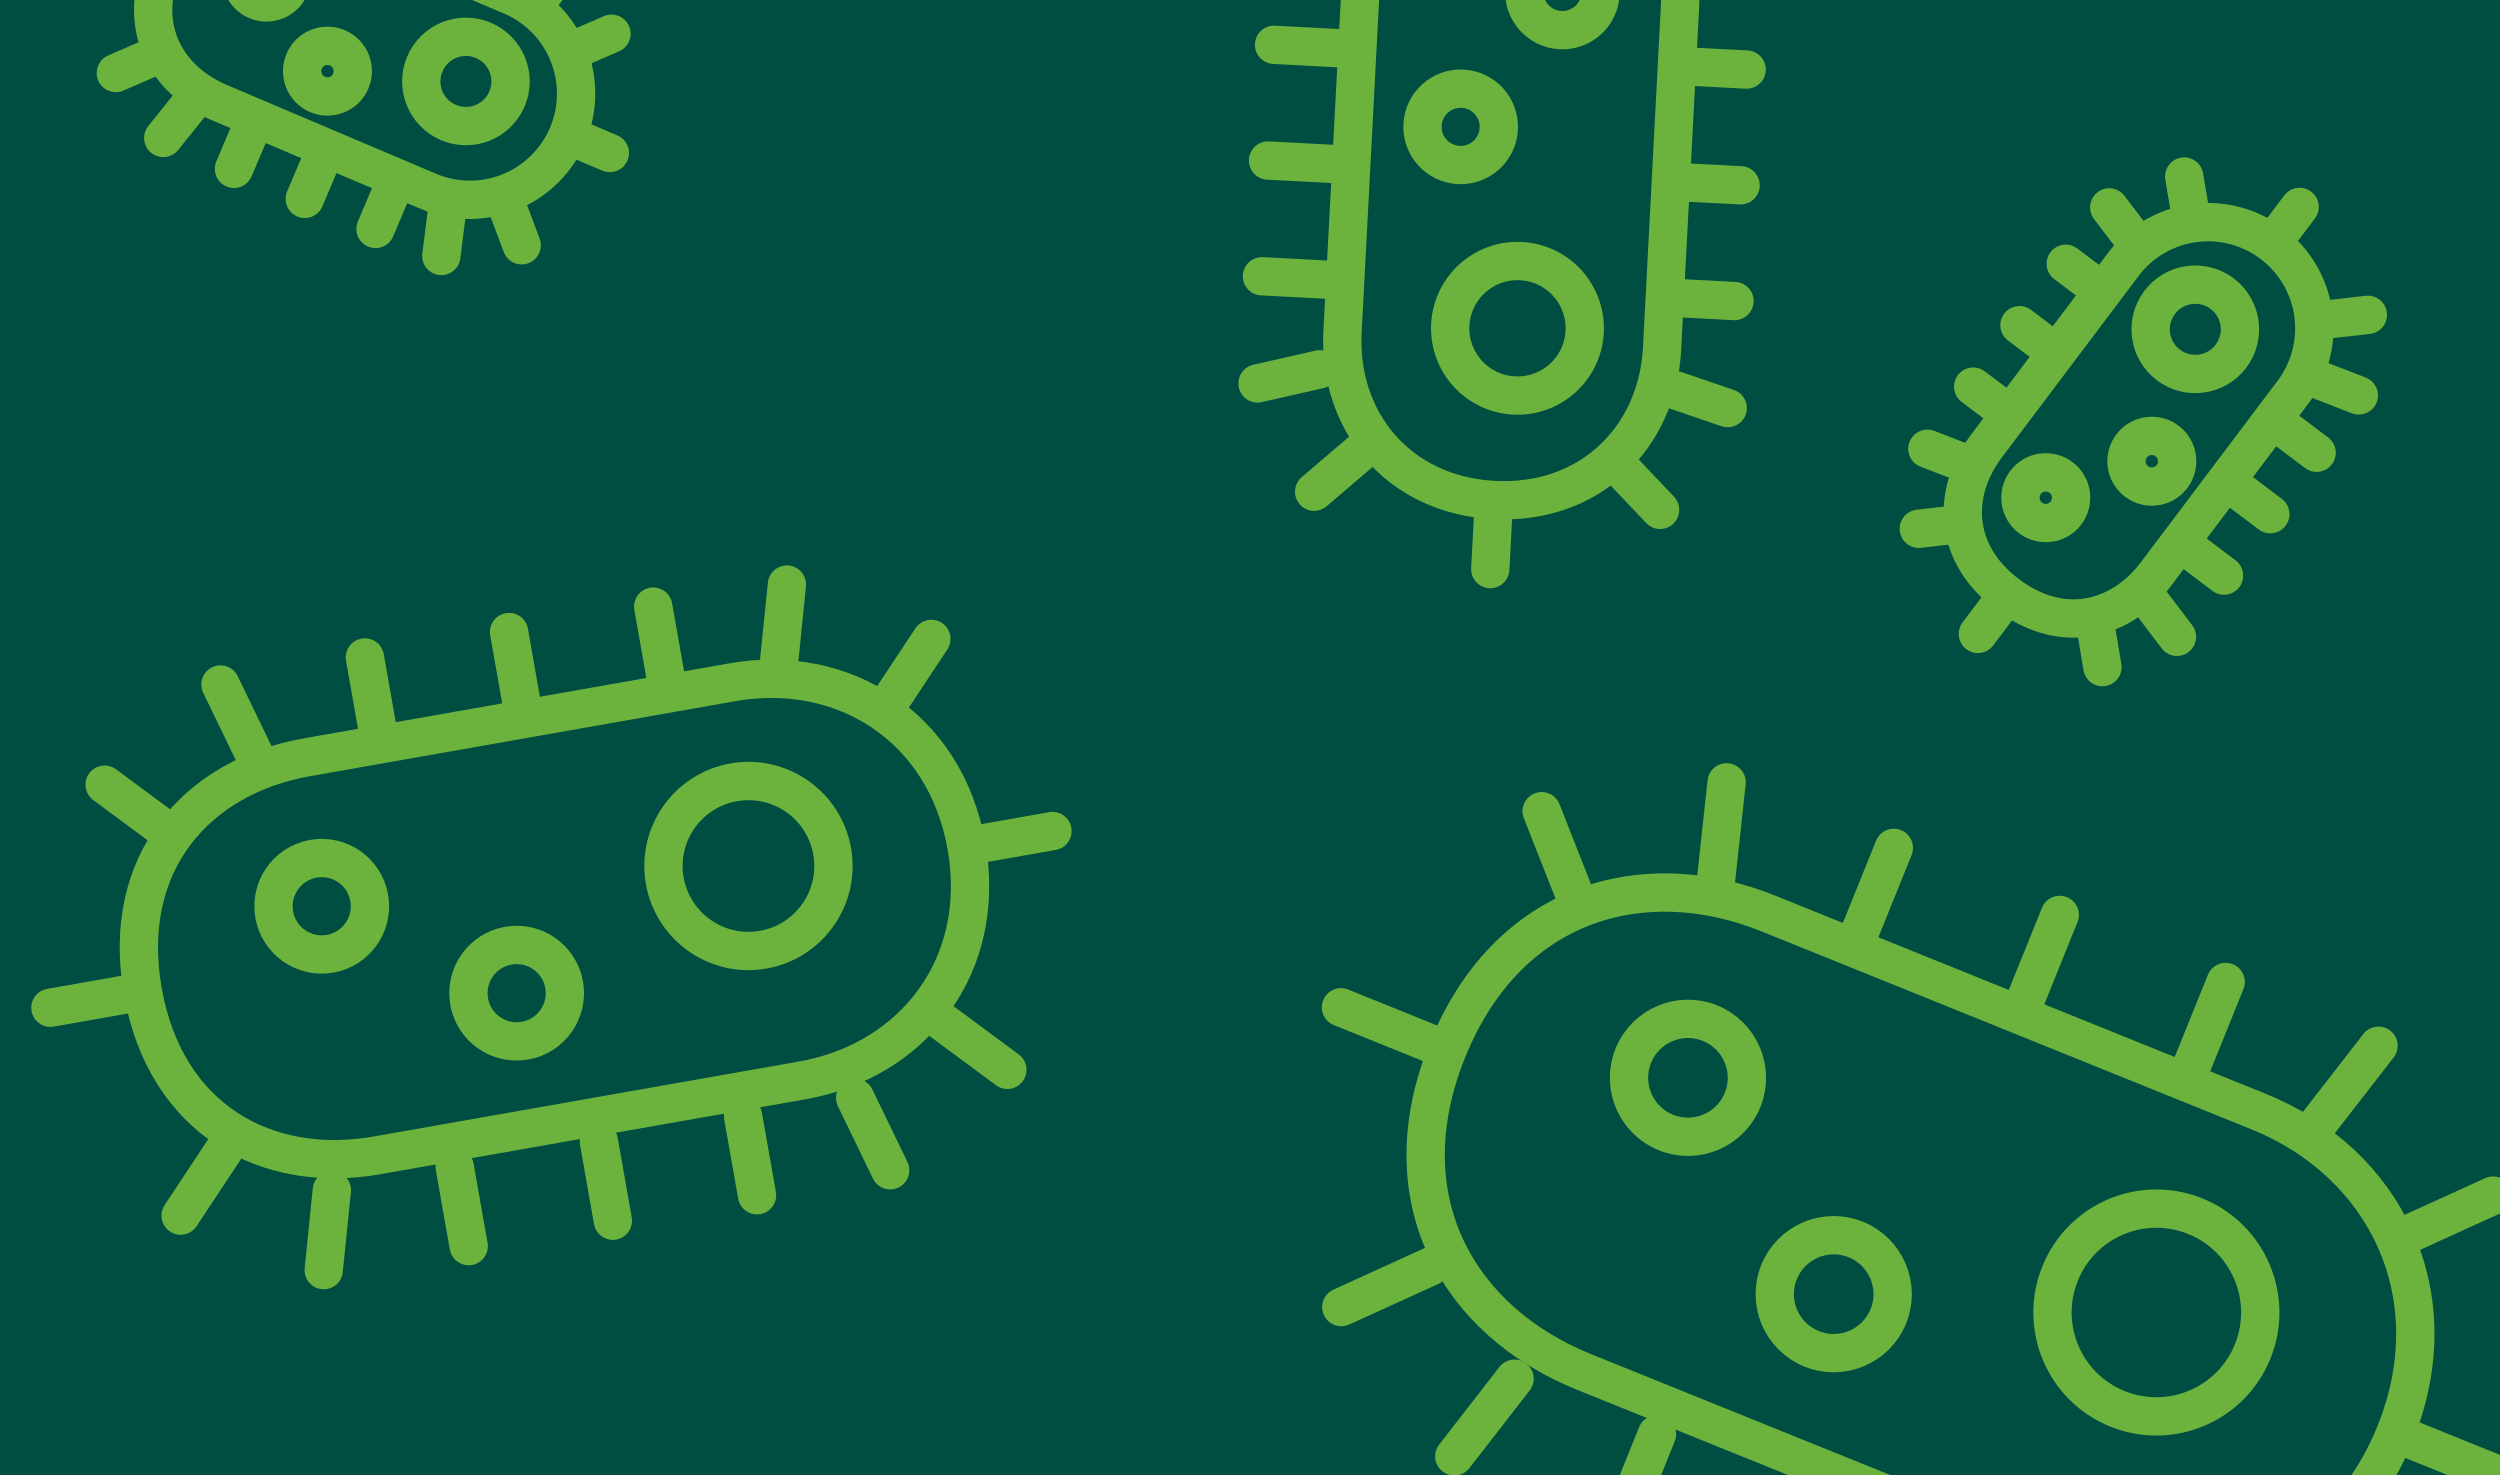 <svg xmlns="http://www.w3.org/2000/svg" xmlns:xlink="http://www.w3.org/1999/xlink" width="261" height="154" viewBox="0 0 261 154">
  <defs>
    <clipPath id="clip-path">
      <rect id="Rectangle_197" data-name="Rectangle 197" width="261" height="154" transform="translate(559 14339)" fill="#004d42"/>
    </clipPath>
  </defs>
  <g id="Group_692" data-name="Group 692" transform="translate(-559 -14339)">
    <rect id="Rectangle_198" data-name="Rectangle 198" width="261" height="154" transform="translate(559 14339)" fill="#004d42"/>
    <g id="Mask_Group_14" data-name="Mask Group 14" clip-path="url(#clip-path)">
      <g id="Group_509" data-name="Group 509" transform="translate(-15.049 -1)">
        <g id="Group_508" data-name="Group 508">
          <g id="Group_503" data-name="Group 503" transform="translate(-366.57 15690.451) rotate(-87)">
            <path id="Path_161" data-name="Path 161" d="M1404.414,1041.593H1368.7c-9.226,0-16.7-6.606-16.7-16.7s7.479-16.706,16.7-16.706h35.713c9.227,0,16.706,5.905,16.706,16.706S1413.641,1041.593,1404.414,1041.593Z" transform="translate(1.863 2.247)" fill="none" stroke="#6cb33e" stroke-linecap="round" stroke-miterlimit="10" stroke-width="4" fill-rule="evenodd"/>
            <circle id="Ellipse_21" data-name="Ellipse 21" cx="7.024" cy="7.024" r="7.024" transform="translate(1364.869 1021.63)" fill="none" stroke="#6cb33e" stroke-linecap="round" stroke-miterlimit="10" stroke-width="4"/>
            <circle id="Ellipse_22" data-name="Ellipse 22" cx="3.986" cy="3.986" r="3.986" transform="translate(1388.599 1017.644)" fill="none" stroke="#6cb33e" stroke-linecap="round" stroke-miterlimit="10" stroke-width="4"/>
            <circle id="Ellipse_23" data-name="Ellipse 23" cx="3.986" cy="3.986" r="3.986" transform="translate(1403.216 1027.515)" fill="none" stroke="#6cb33e" stroke-linecap="round" stroke-miterlimit="10" stroke-width="4"/>
            <line id="Line_80" data-name="Line 80" x2="6.644" transform="translate(1346.645 1027.135)" fill="none" stroke="#6cb33e" stroke-linecap="round" stroke-miterlimit="10" stroke-width="4"/>
            <line id="Line_81" data-name="Line 81" x2="6.644" transform="translate(1424.096 1027.135)" fill="none" stroke="#6cb33e" stroke-linecap="round" stroke-miterlimit="10" stroke-width="4"/>
            <line id="Line_82" data-name="Line 82" x2="4.574" y2="4.819" transform="translate(1418.553 1039.693)" fill="none" stroke="#6cb33e" stroke-linecap="round" stroke-miterlimit="10" stroke-width="4"/>
            <line id="Line_83" data-name="Line 83" x1="4.574" y2="4.819" transform="translate(1353.745 1039.693)" fill="none" stroke="#6cb33e" stroke-linecap="round" stroke-miterlimit="10" stroke-width="4"/>
            <line id="Line_84" data-name="Line 84" y1="6.644" transform="translate(1400.119 1044.488)" fill="none" stroke="#6cb33e" stroke-linecap="round" stroke-miterlimit="10" stroke-width="4"/>
            <line id="Line_85" data-name="Line 85" y1="6.644" transform="translate(1388.02 1044.488)" fill="none" stroke="#6cb33e" stroke-linecap="round" stroke-miterlimit="10" stroke-width="4"/>
            <line id="Line_86" data-name="Line 86" y1="6.644" transform="translate(1375.92 1044.488)" fill="none" stroke="#6cb33e" stroke-linecap="round" stroke-miterlimit="10" stroke-width="4"/>
            <line id="Line_87" data-name="Line 87" x1="1.811" y1="6.393" transform="translate(1410.452 1044.614)" fill="none" stroke="#6cb33e" stroke-linecap="round" stroke-miterlimit="10" stroke-width="4"/>
            <line id="Line_88" data-name="Line 88" y1="6.393" x2="1.811" transform="translate(1364.723 1044.614)" fill="none" stroke="#6cb33e" stroke-linecap="round" stroke-miterlimit="10" stroke-width="4"/>
            <g id="Group_246" data-name="Group 246" transform="translate(1353.745 1001.73)">
              <line id="Line_89" data-name="Line 89" y1="4.819" x2="4.574" transform="translate(64.808 6.619)" fill="none" stroke="#6cb33e" stroke-linecap="round" stroke-miterlimit="10" stroke-width="4"/>
              <line id="Line_90" data-name="Line 90" x1="4.574" y1="4.819" transform="translate(0 6.619)" fill="none" stroke="#6cb33e" stroke-linecap="round" stroke-miterlimit="10" stroke-width="4"/>
              <line id="Line_91" data-name="Line 91" y2="6.644" transform="translate(46.374)" fill="none" stroke="#6cb33e" stroke-linecap="round" stroke-miterlimit="10" stroke-width="4"/>
              <line id="Line_92" data-name="Line 92" y2="6.644" transform="translate(34.275)" fill="none" stroke="#6cb33e" stroke-linecap="round" stroke-miterlimit="10" stroke-width="4"/>
              <line id="Line_93" data-name="Line 93" y2="6.644" transform="translate(22.176)" fill="none" stroke="#6cb33e" stroke-linecap="round" stroke-miterlimit="10" stroke-width="4"/>
              <line id="Line_94" data-name="Line 94" x1="1.811" y2="6.393" transform="translate(56.707 0.126)" fill="none" stroke="#6cb33e" stroke-linecap="round" stroke-miterlimit="10" stroke-width="4"/>
              <line id="Line_95" data-name="Line 95" x2="1.811" y2="6.393" transform="translate(10.978 0.126)" fill="none" stroke="#6cb33e" stroke-linecap="round" stroke-miterlimit="10" stroke-width="4"/>
            </g>
          </g>
          <g id="Group_506" data-name="Group 506" transform="translate(1479.317 15819.762) rotate(-157)">
            <path id="Path_161-2" data-name="Path 161" d="M1386.77,1030.348h-23.692a11.082,11.082,0,0,1,0-22.165h23.692c6.121,0,11.083,3.917,11.083,11.083S1392.891,1030.348,1386.77,1030.348Z" transform="translate(-0.565 -0.681)" fill="none" stroke="#6cb33e" stroke-linecap="round" stroke-miterlimit="10" stroke-width="4" fill-rule="evenodd"/>
            <circle id="Ellipse_21-2" data-name="Ellipse 21" cx="4.66" cy="4.66" r="4.66" transform="translate(1358.735 1014.932)" fill="none" stroke="#6cb33e" stroke-linecap="round" stroke-miterlimit="10" stroke-width="4"/>
            <circle id="Ellipse_22-2" data-name="Ellipse 22" cx="2.644" cy="2.644" r="2.644" transform="translate(1374.477 1012.288)" fill="none" stroke="#6cb33e" stroke-linecap="round" stroke-miterlimit="10" stroke-width="4"/>
            <circle id="Ellipse_23-2" data-name="Ellipse 23" cx="2.644" cy="2.644" r="2.644" transform="translate(1384.175 1018.836)" fill="none" stroke="#6cb33e" stroke-linecap="round" stroke-miterlimit="10" stroke-width="4"/>
            <line id="Line_80-2" data-name="Line 80" x2="4.408" transform="translate(1346.645 1018.584)" fill="none" stroke="#6cb33e" stroke-linecap="round" stroke-miterlimit="10" stroke-width="4"/>
            <line id="Line_81-2" data-name="Line 81" x2="4.408" transform="translate(1398.027 1018.584)" fill="none" stroke="#6cb33e" stroke-linecap="round" stroke-miterlimit="10" stroke-width="4"/>
            <line id="Line_82-2" data-name="Line 82" x2="3.034" y2="3.197" transform="translate(1394.349 1026.915)" fill="none" stroke="#6cb33e" stroke-linecap="round" stroke-miterlimit="10" stroke-width="4"/>
            <line id="Line_83-2" data-name="Line 83" x1="3.034" y2="3.197" transform="translate(1351.355 1026.915)" fill="none" stroke="#6cb33e" stroke-linecap="round" stroke-miterlimit="10" stroke-width="4"/>
            <line id="Line_84-2" data-name="Line 84" y1="4.408" transform="translate(1382.12 1030.096)" fill="none" stroke="#6cb33e" stroke-linecap="round" stroke-miterlimit="10" stroke-width="4"/>
            <line id="Line_85-2" data-name="Line 85" y1="4.408" transform="translate(1374.093 1030.096)" fill="none" stroke="#6cb33e" stroke-linecap="round" stroke-miterlimit="10" stroke-width="4"/>
            <line id="Line_86-2" data-name="Line 86" y1="4.408" transform="translate(1366.067 1030.096)" fill="none" stroke="#6cb33e" stroke-linecap="round" stroke-miterlimit="10" stroke-width="4"/>
            <line id="Line_87-2" data-name="Line 87" x1="1.201" y1="4.241" transform="translate(1388.975 1030.179)" fill="none" stroke="#6cb33e" stroke-linecap="round" stroke-miterlimit="10" stroke-width="4"/>
            <line id="Line_88-2" data-name="Line 88" y1="4.241" x2="1.201" transform="translate(1358.638 1030.179)" fill="none" stroke="#6cb33e" stroke-linecap="round" stroke-miterlimit="10" stroke-width="4"/>
            <g id="Group_246-2" data-name="Group 246" transform="translate(1351.355 1001.73)">
              <line id="Line_89-2" data-name="Line 89" y1="3.197" x2="3.034" transform="translate(42.994 4.391)" fill="none" stroke="#6cb33e" stroke-linecap="round" stroke-miterlimit="10" stroke-width="4"/>
              <line id="Line_90-2" data-name="Line 90" x1="3.034" y1="3.197" transform="translate(0 4.391)" fill="none" stroke="#6cb33e" stroke-linecap="round" stroke-miterlimit="10" stroke-width="4"/>
              <line id="Line_91-2" data-name="Line 91" y2="4.408" transform="translate(30.765)" fill="none" stroke="#6cb33e" stroke-linecap="round" stroke-miterlimit="10" stroke-width="4"/>
              <line id="Line_92-2" data-name="Line 92" y2="4.408" transform="translate(22.738)" fill="none" stroke="#6cb33e" stroke-linecap="round" stroke-miterlimit="10" stroke-width="4"/>
              <line id="Line_93-2" data-name="Line 93" y2="4.408" transform="translate(14.711)" fill="none" stroke="#6cb33e" stroke-linecap="round" stroke-miterlimit="10" stroke-width="4"/>
              <line id="Line_94-2" data-name="Line 94" x1="1.201" y2="4.241" transform="translate(37.62 0.083)" fill="none" stroke="#6cb33e" stroke-linecap="round" stroke-miterlimit="10" stroke-width="4"/>
              <line id="Line_95-2" data-name="Line 95" x2="1.201" y2="4.241" transform="translate(7.283 0.083)" fill="none" stroke="#6cb33e" stroke-linecap="round" stroke-miterlimit="10" stroke-width="4"/>
            </g>
          </g>
          <g id="Group_507" data-name="Group 507" transform="matrix(-0.602, 0.799, -0.799, -0.602, 2438.656, 13898.822)">
            <path id="Path_161-3" data-name="Path 161" d="M1386.77,1030.348h-23.692a11.082,11.082,0,0,1,0-22.165h23.692c6.121,0,11.083,3.917,11.083,11.083S1392.891,1030.348,1386.77,1030.348Z" transform="translate(-0.565 -0.681)" fill="none" stroke="#6cb33e" stroke-linecap="round" stroke-miterlimit="10" stroke-width="4" fill-rule="evenodd"/>
            <circle id="Ellipse_21-3" data-name="Ellipse 21" cx="4.66" cy="4.66" r="4.66" transform="translate(1358.735 1014.932)" fill="none" stroke="#6cb33e" stroke-linecap="round" stroke-miterlimit="10" stroke-width="4"/>
            <circle id="Ellipse_22-3" data-name="Ellipse 22" cx="2.644" cy="2.644" r="2.644" transform="translate(1374.477 1012.288)" fill="none" stroke="#6cb33e" stroke-linecap="round" stroke-miterlimit="10" stroke-width="4"/>
            <circle id="Ellipse_23-3" data-name="Ellipse 23" cx="2.644" cy="2.644" r="2.644" transform="translate(1384.175 1018.836)" fill="none" stroke="#6cb33e" stroke-linecap="round" stroke-miterlimit="10" stroke-width="4"/>
            <line id="Line_80-3" data-name="Line 80" x2="4.408" transform="translate(1346.645 1018.584)" fill="none" stroke="#6cb33e" stroke-linecap="round" stroke-miterlimit="10" stroke-width="4"/>
            <line id="Line_81-3" data-name="Line 81" x2="4.408" transform="translate(1398.027 1018.584)" fill="none" stroke="#6cb33e" stroke-linecap="round" stroke-miterlimit="10" stroke-width="4"/>
            <line id="Line_82-3" data-name="Line 82" x2="3.034" y2="3.197" transform="translate(1394.349 1026.915)" fill="none" stroke="#6cb33e" stroke-linecap="round" stroke-miterlimit="10" stroke-width="4"/>
            <line id="Line_83-3" data-name="Line 83" x1="3.034" y2="3.197" transform="translate(1351.355 1026.915)" fill="none" stroke="#6cb33e" stroke-linecap="round" stroke-miterlimit="10" stroke-width="4"/>
            <line id="Line_84-3" data-name="Line 84" y1="4.408" transform="translate(1382.12 1030.096)" fill="none" stroke="#6cb33e" stroke-linecap="round" stroke-miterlimit="10" stroke-width="4"/>
            <line id="Line_85-3" data-name="Line 85" y1="4.408" transform="translate(1374.093 1030.096)" fill="none" stroke="#6cb33e" stroke-linecap="round" stroke-miterlimit="10" stroke-width="4"/>
            <line id="Line_86-3" data-name="Line 86" y1="4.408" transform="translate(1366.067 1030.096)" fill="none" stroke="#6cb33e" stroke-linecap="round" stroke-miterlimit="10" stroke-width="4"/>
            <line id="Line_87-3" data-name="Line 87" x1="1.201" y1="4.241" transform="translate(1388.975 1030.179)" fill="none" stroke="#6cb33e" stroke-linecap="round" stroke-miterlimit="10" stroke-width="4"/>
            <line id="Line_88-3" data-name="Line 88" y1="4.241" x2="1.201" transform="translate(1358.638 1030.179)" fill="none" stroke="#6cb33e" stroke-linecap="round" stroke-miterlimit="10" stroke-width="4"/>
            <g id="Group_246-3" data-name="Group 246" transform="translate(1351.355 1001.73)">
              <line id="Line_89-3" data-name="Line 89" y1="3.197" x2="3.034" transform="translate(42.994 4.391)" fill="none" stroke="#6cb33e" stroke-linecap="round" stroke-miterlimit="10" stroke-width="4"/>
              <line id="Line_90-3" data-name="Line 90" x1="3.034" y1="3.197" transform="translate(0 4.391)" fill="none" stroke="#6cb33e" stroke-linecap="round" stroke-miterlimit="10" stroke-width="4"/>
              <line id="Line_91-3" data-name="Line 91" y2="4.408" transform="translate(30.765)" fill="none" stroke="#6cb33e" stroke-linecap="round" stroke-miterlimit="10" stroke-width="4"/>
              <line id="Line_92-3" data-name="Line 92" y2="4.408" transform="translate(22.738)" fill="none" stroke="#6cb33e" stroke-linecap="round" stroke-miterlimit="10" stroke-width="4"/>
              <line id="Line_93-3" data-name="Line 93" y2="4.408" transform="translate(14.711)" fill="none" stroke="#6cb33e" stroke-linecap="round" stroke-miterlimit="10" stroke-width="4"/>
              <line id="Line_94-3" data-name="Line 94" x1="1.201" y2="4.241" transform="translate(37.62 0.083)" fill="none" stroke="#6cb33e" stroke-linecap="round" stroke-miterlimit="10" stroke-width="4"/>
              <line id="Line_95-3" data-name="Line 95" x2="1.201" y2="4.241" transform="translate(7.283 0.083)" fill="none" stroke="#6cb33e" stroke-linecap="round" stroke-miterlimit="10" stroke-width="4"/>
            </g>
          </g>
          <g id="Group_505" data-name="Group 505" transform="translate(1693.078 15963.423) rotate(-158)">
            <path id="Path_161-4" data-name="Path 161" d="M1432.931,1059.77h-55.142c-14.245,0-25.792-10.2-25.792-25.793s11.547-25.794,25.792-25.794h55.142c14.247,0,25.794,9.118,25.794,25.794S1447.178,1059.77,1432.931,1059.77Z" transform="translate(5.788 6.98)" fill="none" stroke="#6cb33e" stroke-linecap="round" stroke-miterlimit="10" stroke-width="4" fill-rule="evenodd"/>
            <circle id="Ellipse_21-4" data-name="Ellipse 21" cx="10.845" cy="10.845" r="10.845" transform="translate(1374.783 1032.457)" fill="none" stroke="#6cb33e" stroke-linecap="round" stroke-miterlimit="10" stroke-width="4"/>
            <circle id="Ellipse_22-4" data-name="Ellipse 22" cx="6.155" cy="6.155" r="6.155" transform="translate(1411.423 1026.302)" fill="none" stroke="#6cb33e" stroke-linecap="round" stroke-miterlimit="10" stroke-width="4"/>
            <circle id="Ellipse_23-4" data-name="Ellipse 23" cx="6.155" cy="6.155" r="6.155" transform="translate(1433.993 1041.544)" fill="none" stroke="#6cb33e" stroke-linecap="round" stroke-miterlimit="10" stroke-width="4"/>
            <line id="Line_80-4" data-name="Line 80" x2="10.259" transform="translate(1346.645 1040.957)" fill="none" stroke="#6cb33e" stroke-linecap="round" stroke-miterlimit="10" stroke-width="4"/>
            <line id="Line_81-4" data-name="Line 81" x2="10.259" transform="translate(1466.233 1040.957)" fill="none" stroke="#6cb33e" stroke-linecap="round" stroke-miterlimit="10" stroke-width="4"/>
            <line id="Line_82-4" data-name="Line 82" x2="7.062" y2="7.441" transform="translate(1457.674 1060.347)" fill="none" stroke="#6cb33e" stroke-linecap="round" stroke-miterlimit="10" stroke-width="4"/>
            <line id="Line_83-4" data-name="Line 83" x1="7.062" y2="7.441" transform="translate(1357.607 1060.347)" fill="none" stroke="#6cb33e" stroke-linecap="round" stroke-miterlimit="10" stroke-width="4"/>
            <line id="Line_84-4" data-name="Line 84" y1="10.259" transform="translate(1429.211 1067.75)" fill="none" stroke="#6cb33e" stroke-linecap="round" stroke-miterlimit="10" stroke-width="4"/>
            <line id="Line_85-4" data-name="Line 85" y1="10.259" transform="translate(1410.529 1067.75)" fill="none" stroke="#6cb33e" stroke-linecap="round" stroke-miterlimit="10" stroke-width="4"/>
            <line id="Line_86-4" data-name="Line 86" y1="10.259" transform="translate(1391.847 1067.75)" fill="none" stroke="#6cb33e" stroke-linecap="round" stroke-miterlimit="10" stroke-width="4"/>
            <line id="Line_87-4" data-name="Line 87" x1="2.796" y1="9.87" transform="translate(1445.166 1067.944)" fill="none" stroke="#6cb33e" stroke-linecap="round" stroke-miterlimit="10" stroke-width="4"/>
            <line id="Line_88-4" data-name="Line 88" y1="9.87" x2="2.796" transform="translate(1374.558 1067.944)" fill="none" stroke="#6cb33e" stroke-linecap="round" stroke-miterlimit="10" stroke-width="4"/>
            <g id="Group_246-4" data-name="Group 246" transform="translate(1357.607 1001.73)">
              <line id="Line_89-4" data-name="Line 89" y1="7.441" x2="7.062" transform="translate(100.067 10.22)" fill="none" stroke="#6cb33e" stroke-linecap="round" stroke-miterlimit="10" stroke-width="4"/>
              <line id="Line_90-4" data-name="Line 90" x1="7.062" y1="7.441" transform="translate(0 10.22)" fill="none" stroke="#6cb33e" stroke-linecap="round" stroke-miterlimit="10" stroke-width="4"/>
              <line id="Line_91-4" data-name="Line 91" y2="10.259" transform="translate(71.604)" fill="none" stroke="#6cb33e" stroke-linecap="round" stroke-miterlimit="10" stroke-width="4"/>
              <line id="Line_92-4" data-name="Line 92" y2="10.259" transform="translate(52.922)" fill="none" stroke="#6cb33e" stroke-linecap="round" stroke-miterlimit="10" stroke-width="4"/>
              <line id="Line_93-4" data-name="Line 93" y2="10.259" transform="translate(34.24)" fill="none" stroke="#6cb33e" stroke-linecap="round" stroke-miterlimit="10" stroke-width="4"/>
              <line id="Line_94-4" data-name="Line 94" x1="2.796" y2="9.87" transform="translate(87.559 0.194)" fill="none" stroke="#6cb33e" stroke-linecap="round" stroke-miterlimit="10" stroke-width="4"/>
              <line id="Line_95-4" data-name="Line 95" x2="2.796" y2="9.87" transform="translate(16.951 0.194)" fill="none" stroke="#6cb33e" stroke-linecap="round" stroke-miterlimit="10" stroke-width="4"/>
            </g>
          </g>
        </g>
        <g id="Group_504" data-name="Group 504" transform="translate(2189.636 15211.035) rotate(170)">
          <path id="Path_161-5" data-name="Path 161" d="M1418.21,1050.387H1373.1c-11.654,0-21.1-8.345-21.1-21.1s9.447-21.1,21.1-21.1h45.113c11.656,0,21.1,7.459,21.1,21.1S1429.865,1050.387,1418.21,1050.387Z" transform="translate(3.762 4.537)" fill="none" stroke="#6cb33e" stroke-linecap="round" stroke-miterlimit="10" stroke-width="4" fill-rule="evenodd"/>
          <circle id="Ellipse_21-5" data-name="Ellipse 21" cx="8.872" cy="8.872" r="8.872" transform="translate(1369.665 1026.868)" fill="none" stroke="#6cb33e" stroke-linecap="round" stroke-miterlimit="10" stroke-width="4"/>
          <circle id="Ellipse_22-5" data-name="Ellipse 22" cx="5.035" cy="5.035" r="5.035" transform="translate(1399.641 1021.833)" fill="none" stroke="#6cb33e" stroke-linecap="round" stroke-miterlimit="10" stroke-width="4"/>
          <circle id="Ellipse_23-5" data-name="Ellipse 23" cx="5.035" cy="5.035" r="5.035" transform="translate(1418.105 1034.302)" fill="none" stroke="#6cb33e" stroke-linecap="round" stroke-miterlimit="10" stroke-width="4"/>
          <line id="Line_80-5" data-name="Line 80" x2="8.393" transform="translate(1346.645 1033.822)" fill="none" stroke="#6cb33e" stroke-linecap="round" stroke-miterlimit="10" stroke-width="4"/>
          <line id="Line_81-5" data-name="Line 81" x2="8.393" transform="translate(1444.481 1033.822)" fill="none" stroke="#6cb33e" stroke-linecap="round" stroke-miterlimit="10" stroke-width="4"/>
          <line id="Line_82-5" data-name="Line 82" x2="5.778" y2="6.088" transform="translate(1437.479 1049.685)" fill="none" stroke="#6cb33e" stroke-linecap="round" stroke-miterlimit="10" stroke-width="4"/>
          <line id="Line_83-5" data-name="Line 83" x1="5.778" y2="6.088" transform="translate(1355.613 1049.685)" fill="none" stroke="#6cb33e" stroke-linecap="round" stroke-miterlimit="10" stroke-width="4"/>
          <line id="Line_84-5" data-name="Line 84" y1="8.393" transform="translate(1414.193 1055.742)" fill="none" stroke="#6cb33e" stroke-linecap="round" stroke-miterlimit="10" stroke-width="4"/>
          <line id="Line_85-5" data-name="Line 85" y1="8.393" transform="translate(1398.91 1055.742)" fill="none" stroke="#6cb33e" stroke-linecap="round" stroke-miterlimit="10" stroke-width="4"/>
          <line id="Line_86-5" data-name="Line 86" y1="8.393" transform="translate(1383.625 1055.742)" fill="none" stroke="#6cb33e" stroke-linecap="round" stroke-miterlimit="10" stroke-width="4"/>
          <line id="Line_87-5" data-name="Line 87" x1="2.287" y1="8.075" transform="translate(1427.246 1055.9)" fill="none" stroke="#6cb33e" stroke-linecap="round" stroke-miterlimit="10" stroke-width="4"/>
          <line id="Line_88-5" data-name="Line 88" y1="8.075" x2="2.287" transform="translate(1369.481 1055.9)" fill="none" stroke="#6cb33e" stroke-linecap="round" stroke-miterlimit="10" stroke-width="4"/>
          <g id="Group_246-5" data-name="Group 246" transform="translate(1355.613 1001.73)">
            <line id="Line_89-5" data-name="Line 89" y1="6.088" x2="5.778" transform="translate(81.866 8.361)" fill="none" stroke="#6cb33e" stroke-linecap="round" stroke-miterlimit="10" stroke-width="4"/>
            <line id="Line_90-5" data-name="Line 90" x1="5.778" y1="6.088" transform="translate(0 8.361)" fill="none" stroke="#6cb33e" stroke-linecap="round" stroke-miterlimit="10" stroke-width="4"/>
            <line id="Line_91-5" data-name="Line 91" y2="8.393" transform="translate(58.58)" fill="none" stroke="#6cb33e" stroke-linecap="round" stroke-miterlimit="10" stroke-width="4"/>
            <line id="Line_92-5" data-name="Line 92" y2="8.393" transform="translate(43.296)" fill="none" stroke="#6cb33e" stroke-linecap="round" stroke-miterlimit="10" stroke-width="4"/>
            <line id="Line_93-5" data-name="Line 93" y2="8.393" transform="translate(28.012)" fill="none" stroke="#6cb33e" stroke-linecap="round" stroke-miterlimit="10" stroke-width="4"/>
            <line id="Line_94-5" data-name="Line 94" x1="2.287" y2="8.075" transform="translate(71.633 0.159)" fill="none" stroke="#6cb33e" stroke-linecap="round" stroke-miterlimit="10" stroke-width="4"/>
            <line id="Line_95-5" data-name="Line 95" x2="2.287" y2="8.075" transform="translate(13.868 0.159)" fill="none" stroke="#6cb33e" stroke-linecap="round" stroke-miterlimit="10" stroke-width="4"/>
          </g>
        </g>
      </g>
    </g>
  </g>
</svg>
